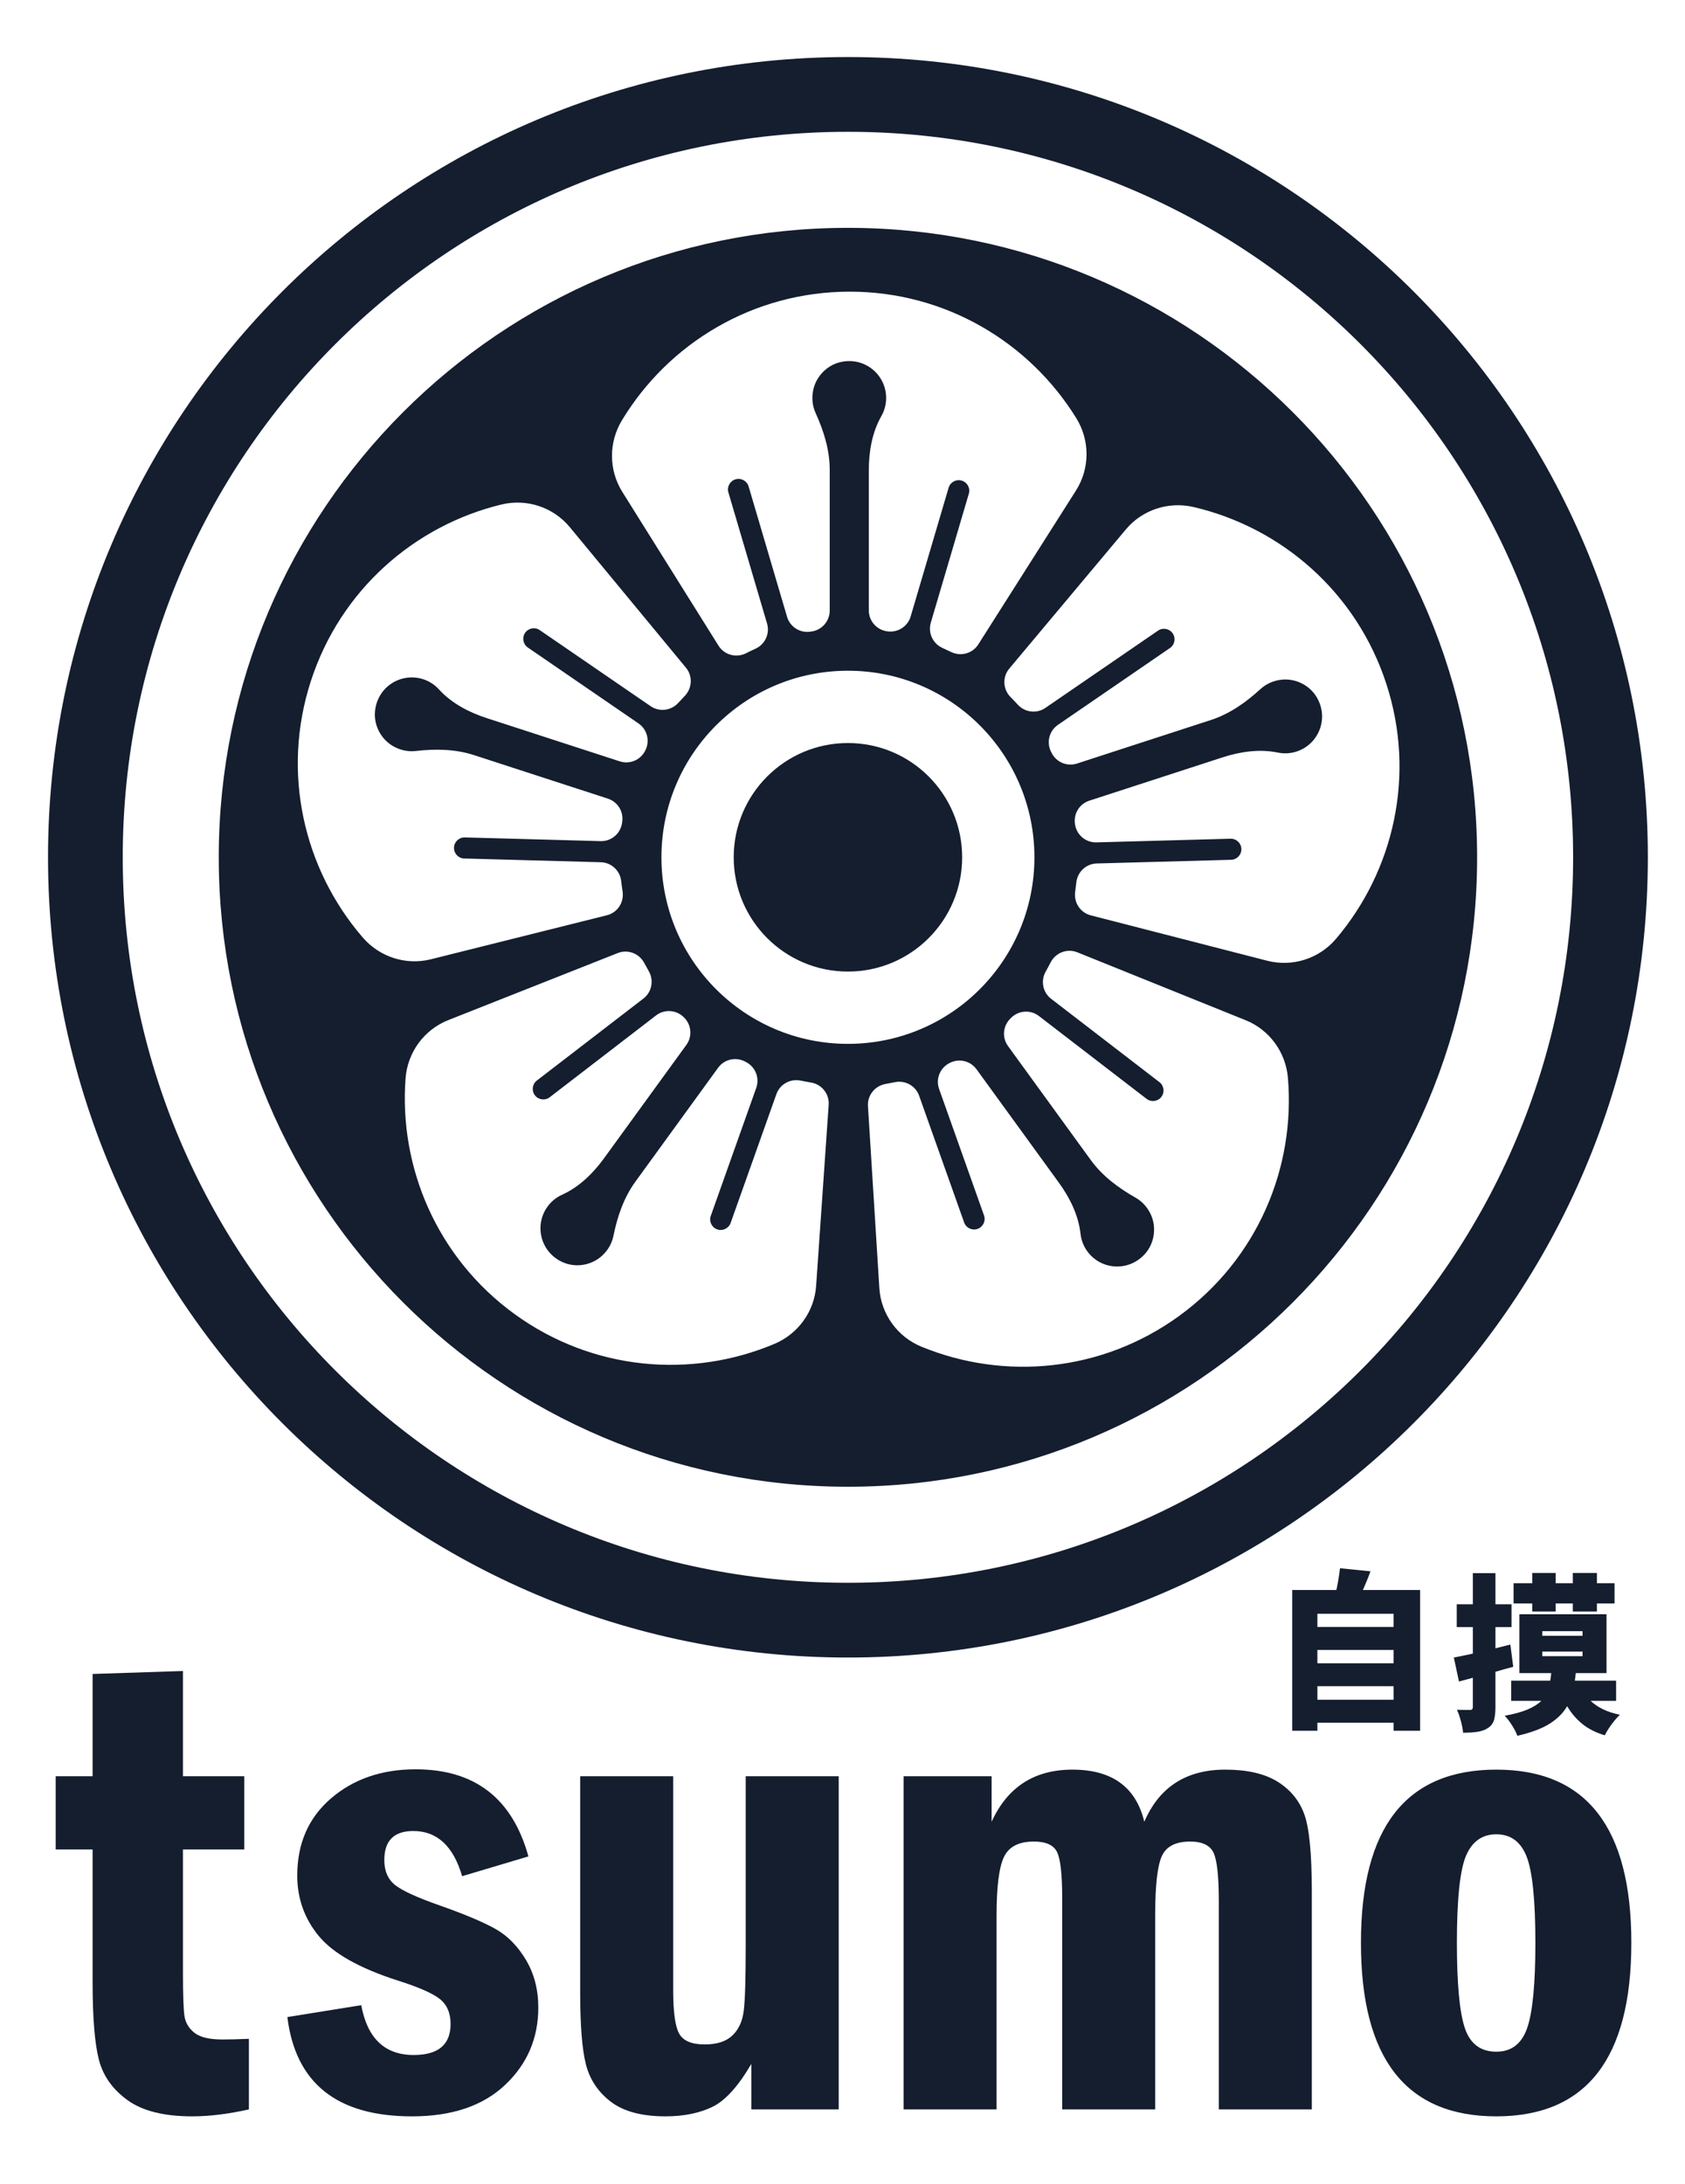 <?xml version="1.0" encoding="UTF-8" standalone="no"?>
<!-- Created with Inkscape (http://www.inkscape.org/) -->

<svg
   version="1.1"
   id="svg25"
   width="220.798"
   height="286.108"
   viewBox="0 0 220.798 286.108"
   xmlns="http://www.w3.org/2000/svg"
   xmlns:svg="http://www.w3.org/2000/svg">
  <defs
     id="defs29">
    <clipPath
       clipPathUnits="userSpaceOnUse"
       id="clipPath41">
      <path
         d="M 0,595.276 H 841.89 V 0 H 0 Z"
         id="path39" />
    </clipPath>
  </defs>
  <g
     id="g33"
     transform="matrix(1.333,0,0,-1.333,0,793.701)">
    <g
       id="g35">
      <g
         id="g37"
         clip-path="url(#clipPath41)">
        <path
           d="m 136.991,429.735 h -7.487 v -1.329 h 7.487 z m -7.488,2.254 h 7.487 v 1.312 h -7.487 z m 0,3.567 h 7.487 v 1.296 h -7.487 z m 10.095,3.634 v -13.83 h -2.607 v 0.791 h -7.488 v -0.791 h -2.473 v 13.83 h 4.341 c 0.078,0.359 0.149,0.726 0.21,1.102 0.062,0.376 0.11,0.721 0.143,1.035 l 2.995,-0.303 c -0.112,-0.314 -0.233,-0.628 -0.362,-0.942 -0.129,-0.314 -0.255,-0.612 -0.378,-0.892 z"
           style="fill:#141e2f;fill-opacity:1;fill-rule:nonzero;stroke:none"
           id="path43" />
        <path
           d="m 151.615,432.685 h 3.954 v 0.454 h -3.954 z m 0,2.003 h 3.954 v 0.454 h -3.954 z m -0.993,3.179 h -1.834 v 1.986 h 1.834 v 1.009 h 2.305 v -1.009 h 1.683 v 1.009 h 2.372 v -1.009 h 1.733 v -1.986 h -1.733 v -0.79 h -2.372 v 0.79 h -1.683 v -0.79 h -2.305 z m 5.738,-9.573 c 0.347,-0.325 0.759,-0.603 1.236,-0.833 0.477,-0.23 1.024,-0.406 1.641,-0.53 -0.169,-0.157 -0.348,-0.353 -0.539,-0.589 -0.191,-0.235 -0.37,-0.479 -0.538,-0.731 -0.168,-0.253 -0.303,-0.485 -0.404,-0.699 -0.875,0.258 -1.61,0.629 -2.204,1.111 -0.595,0.482 -1.094,1.065 -1.497,1.75 -0.371,-0.651 -0.937,-1.22 -1.7,-1.708 -0.763,-0.488 -1.828,-0.889 -3.197,-1.203 -0.1,0.292 -0.274,0.634 -0.521,1.026 -0.247,0.393 -0.488,0.707 -0.724,0.942 0.931,0.169 1.686,0.376 2.263,0.623 0.578,0.246 1.024,0.527 1.338,0.841 h -2.961 v 1.985 h 3.836 c 0.022,0.124 0.042,0.247 0.059,0.371 0.017,0.123 0.031,0.246 0.042,0.37 h -3.13 v 5.788 h 8.564 v -5.788 h -3.028 c -0.012,-0.124 -0.023,-0.247 -0.034,-0.37 -0.011,-0.124 -0.028,-0.247 -0.05,-0.371 h 4.054 v -1.985 z m -7.605,3.348 c -0.281,-0.078 -0.57,-0.157 -0.867,-0.235 -0.297,-0.079 -0.592,-0.163 -0.883,-0.253 v -3.482 c 0,-0.528 -0.048,-0.951 -0.143,-1.271 -0.096,-0.319 -0.289,-0.574 -0.581,-0.765 -0.28,-0.191 -0.622,-0.317 -1.026,-0.379 -0.404,-0.061 -0.881,-0.092 -1.43,-0.092 -0.023,0.303 -0.093,0.676 -0.21,1.119 -0.118,0.443 -0.25,0.821 -0.396,1.135 0.269,-0.011 0.527,-0.017 0.774,-0.017 h 0.522 c 0.179,0 0.269,0.096 0.269,0.286 v 2.877 l -1.363,-0.37 -0.505,2.356 c 0.27,0.056 0.561,0.115 0.875,0.176 0.314,0.062 0.645,0.132 0.993,0.211 v 2.608 h -1.582 v 2.237 h 1.582 v 3.062 h 2.221 v -3.062 h 1.581 v -2.237 h -1.581 v -2.087 l 1.464,0.37 z"
           style="fill:#141e2f;fill-opacity:1;fill-rule:nonzero;stroke:none"
           id="path45" />
        <g
           id="g47"
           transform="translate(124.573,501.02)">
          <path
             d="m 0,0 -17.348,4.461 c -1.035,0.266 -1.686,1.271 -1.532,2.329 0.043,0.297 0.08,0.595 0.111,0.895 0.109,1.041 0.96,1.846 2.008,1.874 L -3.55,9.92 c 0.572,0.015 1.023,0.492 1.007,1.064 -0.015,0.571 -0.492,1.022 -1.063,1.007 l -13.184,-0.36 c -1.053,-0.029 -1.951,0.733 -2.107,1.775 -0.002,0.012 -0.004,0.024 -0.006,0.036 -0.152,1.004 0.441,1.971 1.408,2.285 l 13.086,4.252 c 1.76,0.572 3.646,0.85 5.458,0.476 0.591,-0.122 1.219,-0.097 1.835,0.103 2.17,0.705 3.221,3.264 1.969,5.354 -0.709,1.184 -2.104,1.862 -3.475,1.702 -0.817,-0.095 -1.514,-0.434 -2.05,-0.924 -1.432,-1.311 -3.023,-2.436 -4.87,-3.036 l -13.159,-4.276 c -0.962,-0.312 -2.007,0.114 -2.476,1.01 -0.018,0.034 -0.036,0.069 -0.054,0.103 -0.496,0.936 -0.218,2.088 0.655,2.687 l 11.013,7.551 c 0.472,0.323 0.592,0.968 0.269,1.44 -0.324,0.472 -0.969,0.592 -1.441,0.269 l -11.076,-7.595 c -0.857,-0.588 -2.01,-0.447 -2.711,0.321 -0.227,0.249 -0.46,0.493 -0.698,0.731 -0.766,0.766 -0.835,1.982 -0.138,2.813 l 11.455,13.669 c 1.626,1.94 4.208,2.781 6.673,2.204 C 1.391,42.564 8.778,36.224 11.714,27.188 14.624,18.232 12.44,8.846 6.763,2.157 5.106,0.204 2.481,-0.638 0,0 m -8.655,-34.898 c -7.619,-5.536 -17.219,-6.359 -25.335,-3.027 -2.37,0.972 -3.982,3.209 -4.142,5.765 l -1.118,17.877 c -0.067,1.068 0.688,1.997 1.742,2.178 0.295,0.05 0.59,0.107 0.885,0.17 1.024,0.219 2.052,-0.343 2.403,-1.33 l 4.425,-12.453 c 0.192,-0.539 0.784,-0.821 1.323,-0.63 0.539,0.192 0.821,0.784 0.63,1.324 l -4.416,12.427 c -0.353,0.992 0.094,2.082 1.036,2.552 0.011,0.006 0.022,0.011 0.033,0.017 0.908,0.455 2.011,0.189 2.608,-0.633 l 8.088,-11.132 c 1.088,-1.497 1.935,-3.205 2.139,-5.044 0.067,-0.599 0.284,-1.189 0.665,-1.713 1.341,-1.846 4.099,-2.055 5.701,-0.218 0.907,1.04 1.12,2.576 0.545,3.831 -0.343,0.747 -0.881,1.306 -1.513,1.664 -1.689,0.957 -3.251,2.123 -4.393,3.693 l -8.132,11.194 c -0.595,0.818 -0.512,1.944 0.195,2.667 0.027,0.028 0.055,0.056 0.082,0.084 0.736,0.76 1.918,0.852 2.757,0.207 l 10.585,-8.141 c 0.453,-0.349 1.104,-0.264 1.453,0.19 0.348,0.453 0.263,1.104 -0.19,1.452 l -10.646,8.188 c -0.823,0.633 -1.046,1.774 -0.532,2.677 0.167,0.293 0.326,0.59 0.479,0.89 0.492,0.966 1.627,1.406 2.633,1 l 16.54,-6.67 C 0.222,-6.789 1.82,-8.985 2.033,-11.507 2.779,-20.33 -0.969,-29.314 -8.655,-34.898 m -50.897,45.063 c 0,10.125 8.208,18.333 18.333,18.333 10.125,0 18.332,-8.208 18.332,-18.333 0,-10.124 -8.207,-18.332 -18.332,-18.332 -10.125,0 -18.333,8.208 -18.333,18.332 m 15.207,-42.109 c -0.175,-2.525 -1.77,-4.723 -4.102,-5.705 -8.161,-3.436 -17.864,-2.648 -25.55,2.936 -7.619,5.536 -11.368,14.412 -10.708,23.16 0.193,2.554 1.822,4.779 4.204,5.721 l 16.657,6.588 c 0.994,0.393 2.111,-0.037 2.608,-0.984 0.14,-0.266 0.285,-0.529 0.436,-0.789 0.524,-0.907 0.308,-2.058 -0.522,-2.697 l -10.476,-8.057 c -0.454,-0.349 -0.539,-0.999 -0.19,-1.452 0.349,-0.454 0.999,-0.539 1.453,-0.19 l 10.454,8.04 c 0.835,0.642 2.009,0.554 2.748,-0.197 l 0.025,-0.026 c 0.714,-0.723 0.803,-1.854 0.205,-2.676 l -8.088,-11.132 c -1.087,-1.497 -2.45,-2.831 -4.136,-3.593 -0.549,-0.249 -1.043,-0.638 -1.424,-1.162 -1.341,-1.846 -0.687,-4.534 1.555,-5.489 1.269,-0.541 2.796,-0.269 3.811,0.666 0.605,0.557 0.97,1.241 1.115,1.952 0.388,1.903 1.015,3.748 2.156,5.319 l 8.132,11.194 c 0.595,0.818 1.691,1.088 2.597,0.638 0.035,-0.017 0.07,-0.034 0.105,-0.052 0.95,-0.465 1.403,-1.561 1.049,-2.558 l -4.471,-12.582 c -0.192,-0.539 0.09,-1.132 0.629,-1.323 0.539,-0.192 1.131,0.09 1.323,0.629 l 4.497,12.655 c 0.348,0.979 1.364,1.543 2.382,1.333 0.33,-0.068 0.662,-0.128 0.994,-0.181 1.071,-0.169 1.84,-1.113 1.765,-2.194 z M -88.91,2.282 c -5.789,6.7 -8.038,16.171 -5.102,25.207 2.91,8.956 10.193,15.265 18.718,17.34 2.488,0.606 5.107,-0.256 6.739,-2.23 l 11.413,-13.805 c 0.681,-0.825 0.617,-2.02 -0.129,-2.786 -0.21,-0.215 -0.415,-0.434 -0.617,-0.658 -0.7,-0.779 -1.861,-0.929 -2.725,-0.337 l -10.9,7.474 c -0.472,0.324 -1.117,0.204 -1.441,-0.268 -0.323,-0.472 -0.203,-1.117 0.269,-1.441 l 10.877,-7.458 c 0.868,-0.595 1.147,-1.74 0.662,-2.674 -0.006,-0.011 -0.011,-0.021 -0.017,-0.032 -0.467,-0.903 -1.515,-1.336 -2.482,-1.022 l -13.087,4.252 c -1.759,0.572 -3.449,1.456 -4.695,2.823 -0.406,0.446 -0.929,0.796 -1.544,0.996 -2.171,0.705 -4.525,-0.748 -4.741,-3.175 -0.122,-1.375 0.608,-2.743 1.811,-3.419 0.717,-0.403 1.48,-0.539 2.202,-0.457 1.929,0.219 3.878,0.193 5.725,-0.407 l 13.159,-4.275 c 0.961,-0.313 1.557,-1.272 1.409,-2.272 -0.006,-0.039 -0.011,-0.078 -0.017,-0.116 -0.149,-1.048 -1.051,-1.817 -2.109,-1.788 l -13.348,0.364 c -0.572,0.015 -1.048,-0.436 -1.064,-1.007 -0.015,-0.572 0.436,-1.049 1.007,-1.064 L -65.512,9.68 c 1.039,-0.028 1.889,-0.82 2.005,-1.853 0.037,-0.335 0.082,-0.669 0.135,-1.001 0.169,-1.071 -0.49,-2.094 -1.542,-2.357 L -82.215,0.144 c -2.456,-0.614 -5.04,0.223 -6.695,2.138 m 25.474,50.821 c 4.583,7.577 12.895,12.642 22.396,12.642 9.417,0 17.668,-4.977 22.276,-12.443 1.345,-2.179 1.335,-4.936 -0.038,-7.099 l -9.603,-15.12 c -0.574,-0.902 -1.731,-1.211 -2.689,-0.737 -0.269,0.133 -0.542,0.26 -0.817,0.382 -0.957,0.425 -1.459,1.484 -1.162,2.488 l 3.739,12.677 c 0.162,0.548 -0.151,1.125 -0.7,1.286 -0.549,0.162 -1.125,-0.151 -1.287,-0.7 L -35.053,33.83 c -0.298,-1.01 -1.3,-1.629 -2.339,-1.456 -0.012,0.002 -0.023,0.004 -0.035,0.006 -1.003,0.165 -1.739,1.028 -1.739,2.044 v 13.761 c 0,1.85 0.319,3.73 1.234,5.337 0.298,0.524 0.469,1.13 0.469,1.777 0,2.282 -2.108,4.072 -4.484,3.527 -1.345,-0.308 -2.42,-1.426 -2.692,-2.779 -0.162,-0.806 -0.055,-1.574 0.246,-2.235 0.804,-1.767 1.382,-3.628 1.382,-5.57 V 34.406 c 0,-1.011 -0.728,-1.874 -1.725,-2.043 -0.039,-0.006 -0.077,-0.013 -0.116,-0.019 -1.042,-0.183 -2.053,0.438 -2.352,1.453 l -3.778,12.807 c -0.162,0.549 -0.738,0.863 -1.287,0.701 -0.549,-0.162 -0.863,-0.738 -0.701,-1.287 l 3.8,-12.881 c 0.294,-0.997 -0.196,-2.05 -1.142,-2.479 -0.308,-0.139 -0.611,-0.285 -0.911,-0.438 -0.966,-0.492 -2.143,-0.181 -2.718,0.738 l -9.46,15.118 c -1.343,2.146 -1.345,4.862 -0.035,7.027 m 22.217,18.913 c -34.159,0 -61.85,-27.692 -61.85,-61.851 0,-34.158 27.691,-61.85 61.85,-61.85 34.159,0 61.85,27.692 61.85,61.85 0,34.159 -27.691,61.851 -61.85,61.851"
             style="fill:#141e2f;fill-opacity:1;fill-rule:nonzero;stroke:none"
             id="path49" />
        </g>
        <g
           id="g51"
           transform="translate(94.582,511.185)">
          <path
             d="m 0,0 c 0,-6.201 -5.027,-11.228 -11.228,-11.228 -6.201,0 -11.228,5.027 -11.228,11.228 0,6.201 5.027,11.228 11.228,11.228 C -5.027,11.228 0,6.201 0,0"
             style="fill:#141e2f;fill-opacity:1;fill-rule:nonzero;stroke:none"
             id="path53" />
        </g>
        <g
           id="g55"
           transform="translate(83.354,439.897)">
          <path
             d="m 0,0 c -39.371,0 -71.288,31.917 -71.288,71.288 0,39.372 31.917,71.288 71.288,71.288 39.371,0 71.288,-31.916 71.288,-71.288 C 71.288,31.917 39.371,0 0,0 m 0,149.922 c -43.428,0 -78.633,-35.206 -78.633,-78.634 0,-43.428 35.205,-78.633 78.633,-78.633 43.428,0 78.634,35.205 78.634,78.633 0,43.428 -35.206,78.634 -78.634,78.634"
             style="fill:#141e2f;fill-opacity:1;fill-rule:nonzero;stroke:none"
             id="path57" />
        </g>
        <g
           id="g59"
           transform="translate(9.103,430.938)">
          <path
             d="m 0,0 8.882,0.292 v -10.341 h 6.029 v -7.196 H 8.882 v -12.026 c 0,-2.226 0.049,-3.669 0.146,-4.327 0.097,-0.66 0.421,-1.211 0.973,-1.653 0.551,-0.444 1.475,-0.666 2.771,-0.666 0.691,0 1.555,0.022 2.592,0.066 v -6.937 c -2.031,-0.454 -3.888,-0.681 -5.574,-0.681 -2.768,0 -4.885,0.53 -6.353,1.589 -1.471,1.058 -2.411,2.387 -2.821,3.987 C 0.205,-36.294 0,-33.755 0,-30.276 v 13.031 h -3.63 v 7.196 H 0 Z"
             style="fill:#141e2f;fill-opacity:1;fill-rule:nonzero;stroke:none"
             id="path61" />
        </g>
        <g
           id="g63"
           transform="translate(51.944,413.011)">
          <path
             d="m 0,0 -6.516,-1.944 c -0.864,2.96 -2.463,4.44 -4.797,4.44 -1.902,0 -2.852,-0.951 -2.852,-2.851 0,-1.082 0.356,-1.903 1.069,-2.464 0.713,-0.563 2.183,-1.232 4.408,-2.01 2.507,-0.887 4.344,-1.665 5.512,-2.334 1.166,-0.67 2.15,-1.681 2.949,-3.03 0.799,-1.352 1.2,-2.903 1.2,-4.653 0,-3.025 -1.092,-5.564 -3.274,-7.617 -2.183,-2.054 -5.23,-3.08 -9.141,-3.08 -7.37,0 -11.454,3.252 -12.253,9.758 l 7.261,1.166 c 0.604,-3.263 2.323,-4.895 5.154,-4.895 2.42,0 3.63,1.016 3.63,3.047 0,1.081 -0.356,1.903 -1.069,2.464 -0.714,0.562 -2.097,1.167 -4.15,1.815 -3.76,1.21 -6.342,2.668 -7.746,4.376 -1.406,1.708 -2.108,3.685 -2.108,5.933 0,3.154 1.108,5.683 3.323,7.584 2.214,1.902 4.986,2.853 8.314,2.853 C -5.273,8.558 -1.578,5.705 0,0"
             style="fill:#141e2f;fill-opacity:1;fill-rule:nonzero;stroke:none"
             id="path65" />
        </g>
        <g
           id="g67"
           transform="translate(57.034,420.889)">
          <path
             d="m 0,0 h 9.141 v -21.031 c 0,-2.12 0.194,-3.538 0.584,-4.252 0.388,-0.714 1.23,-1.071 2.527,-1.071 1.188,0 2.092,0.293 2.707,0.877 0.615,0.584 0.988,1.39 1.118,2.418 0.13,1.027 0.194,3.142 0.194,6.345 V 0 h 9.142 v -32.739 h -8.591 v 4.473 c -1.296,-2.227 -2.588,-3.642 -3.873,-4.246 -1.286,-0.606 -2.803,-0.908 -4.554,-0.908 -2.356,0 -4.161,0.486 -5.414,1.459 -1.252,0.972 -2.063,2.205 -2.43,3.695 C 0.183,-26.775 0,-24.452 0,-21.297 Z"
             style="fill:#141e2f;fill-opacity:1;fill-rule:nonzero;stroke:none"
             id="path69" />
        </g>
        <g
           id="g71"
           transform="translate(88.825,420.889)">
          <path
             d="m 0,0 h 8.654 v -4.473 c 1.557,3.414 4.203,5.121 7.943,5.121 3.889,0 6.245,-1.707 7.066,-5.121 1.473,3.414 4.125,5.121 7.958,5.121 2.143,0 3.848,-0.389 5.114,-1.167 1.267,-0.777 2.15,-1.843 2.648,-3.192 0.498,-1.352 0.747,-3.896 0.747,-7.634 v -21.394 h -9.142 v 20.453 c 0,2.442 -0.172,4.031 -0.517,4.766 -0.346,0.734 -1.114,1.102 -2.302,1.102 -1.427,0 -2.357,-0.481 -2.788,-1.443 -0.432,-0.962 -0.649,-2.901 -0.649,-5.818 v -19.06 h -9.14 v 20.745 c 0,2.334 -0.168,3.847 -0.502,4.538 -0.336,0.692 -1.098,1.038 -2.285,1.038 -1.471,0 -2.448,-0.502 -2.934,-1.507 -0.486,-1.005 -0.73,-2.923 -0.73,-5.754 v -19.06 H 0 Z"
             style="fill:#141e2f;fill-opacity:1;fill-rule:nonzero;stroke:none"
             id="path73" />
        </g>
        <g
           id="g75"
           transform="translate(150.932,404.504)">
          <path
             d="m 0,0 c 0,4.176 -0.285,7 -0.855,8.473 -0.571,1.471 -1.566,2.207 -2.987,2.207 -1.377,0 -2.367,-0.698 -2.97,-2.094 C -7.414,7.189 -7.715,4.328 -7.715,0 c 0,-4.005 0.258,-6.786 0.775,-8.344 0.516,-1.558 1.549,-2.338 3.098,-2.338 1.485,0 2.496,0.774 3.034,2.322 C -0.27,-6.812 0,-4.025 0,0 m 9.433,0.016 c 0,-11.368 -4.425,-17.051 -13.275,-17.051 -8.871,0 -13.305,5.683 -13.305,17.051 0,11.345 4.434,17.018 13.305,17.018 8.85,0 13.275,-5.673 13.275,-17.018"
             style="fill:#141e2f;fill-opacity:1;fill-rule:nonzero;stroke:none"
             id="path77" />
        </g>
      </g>
    </g>
  </g>
</svg>
